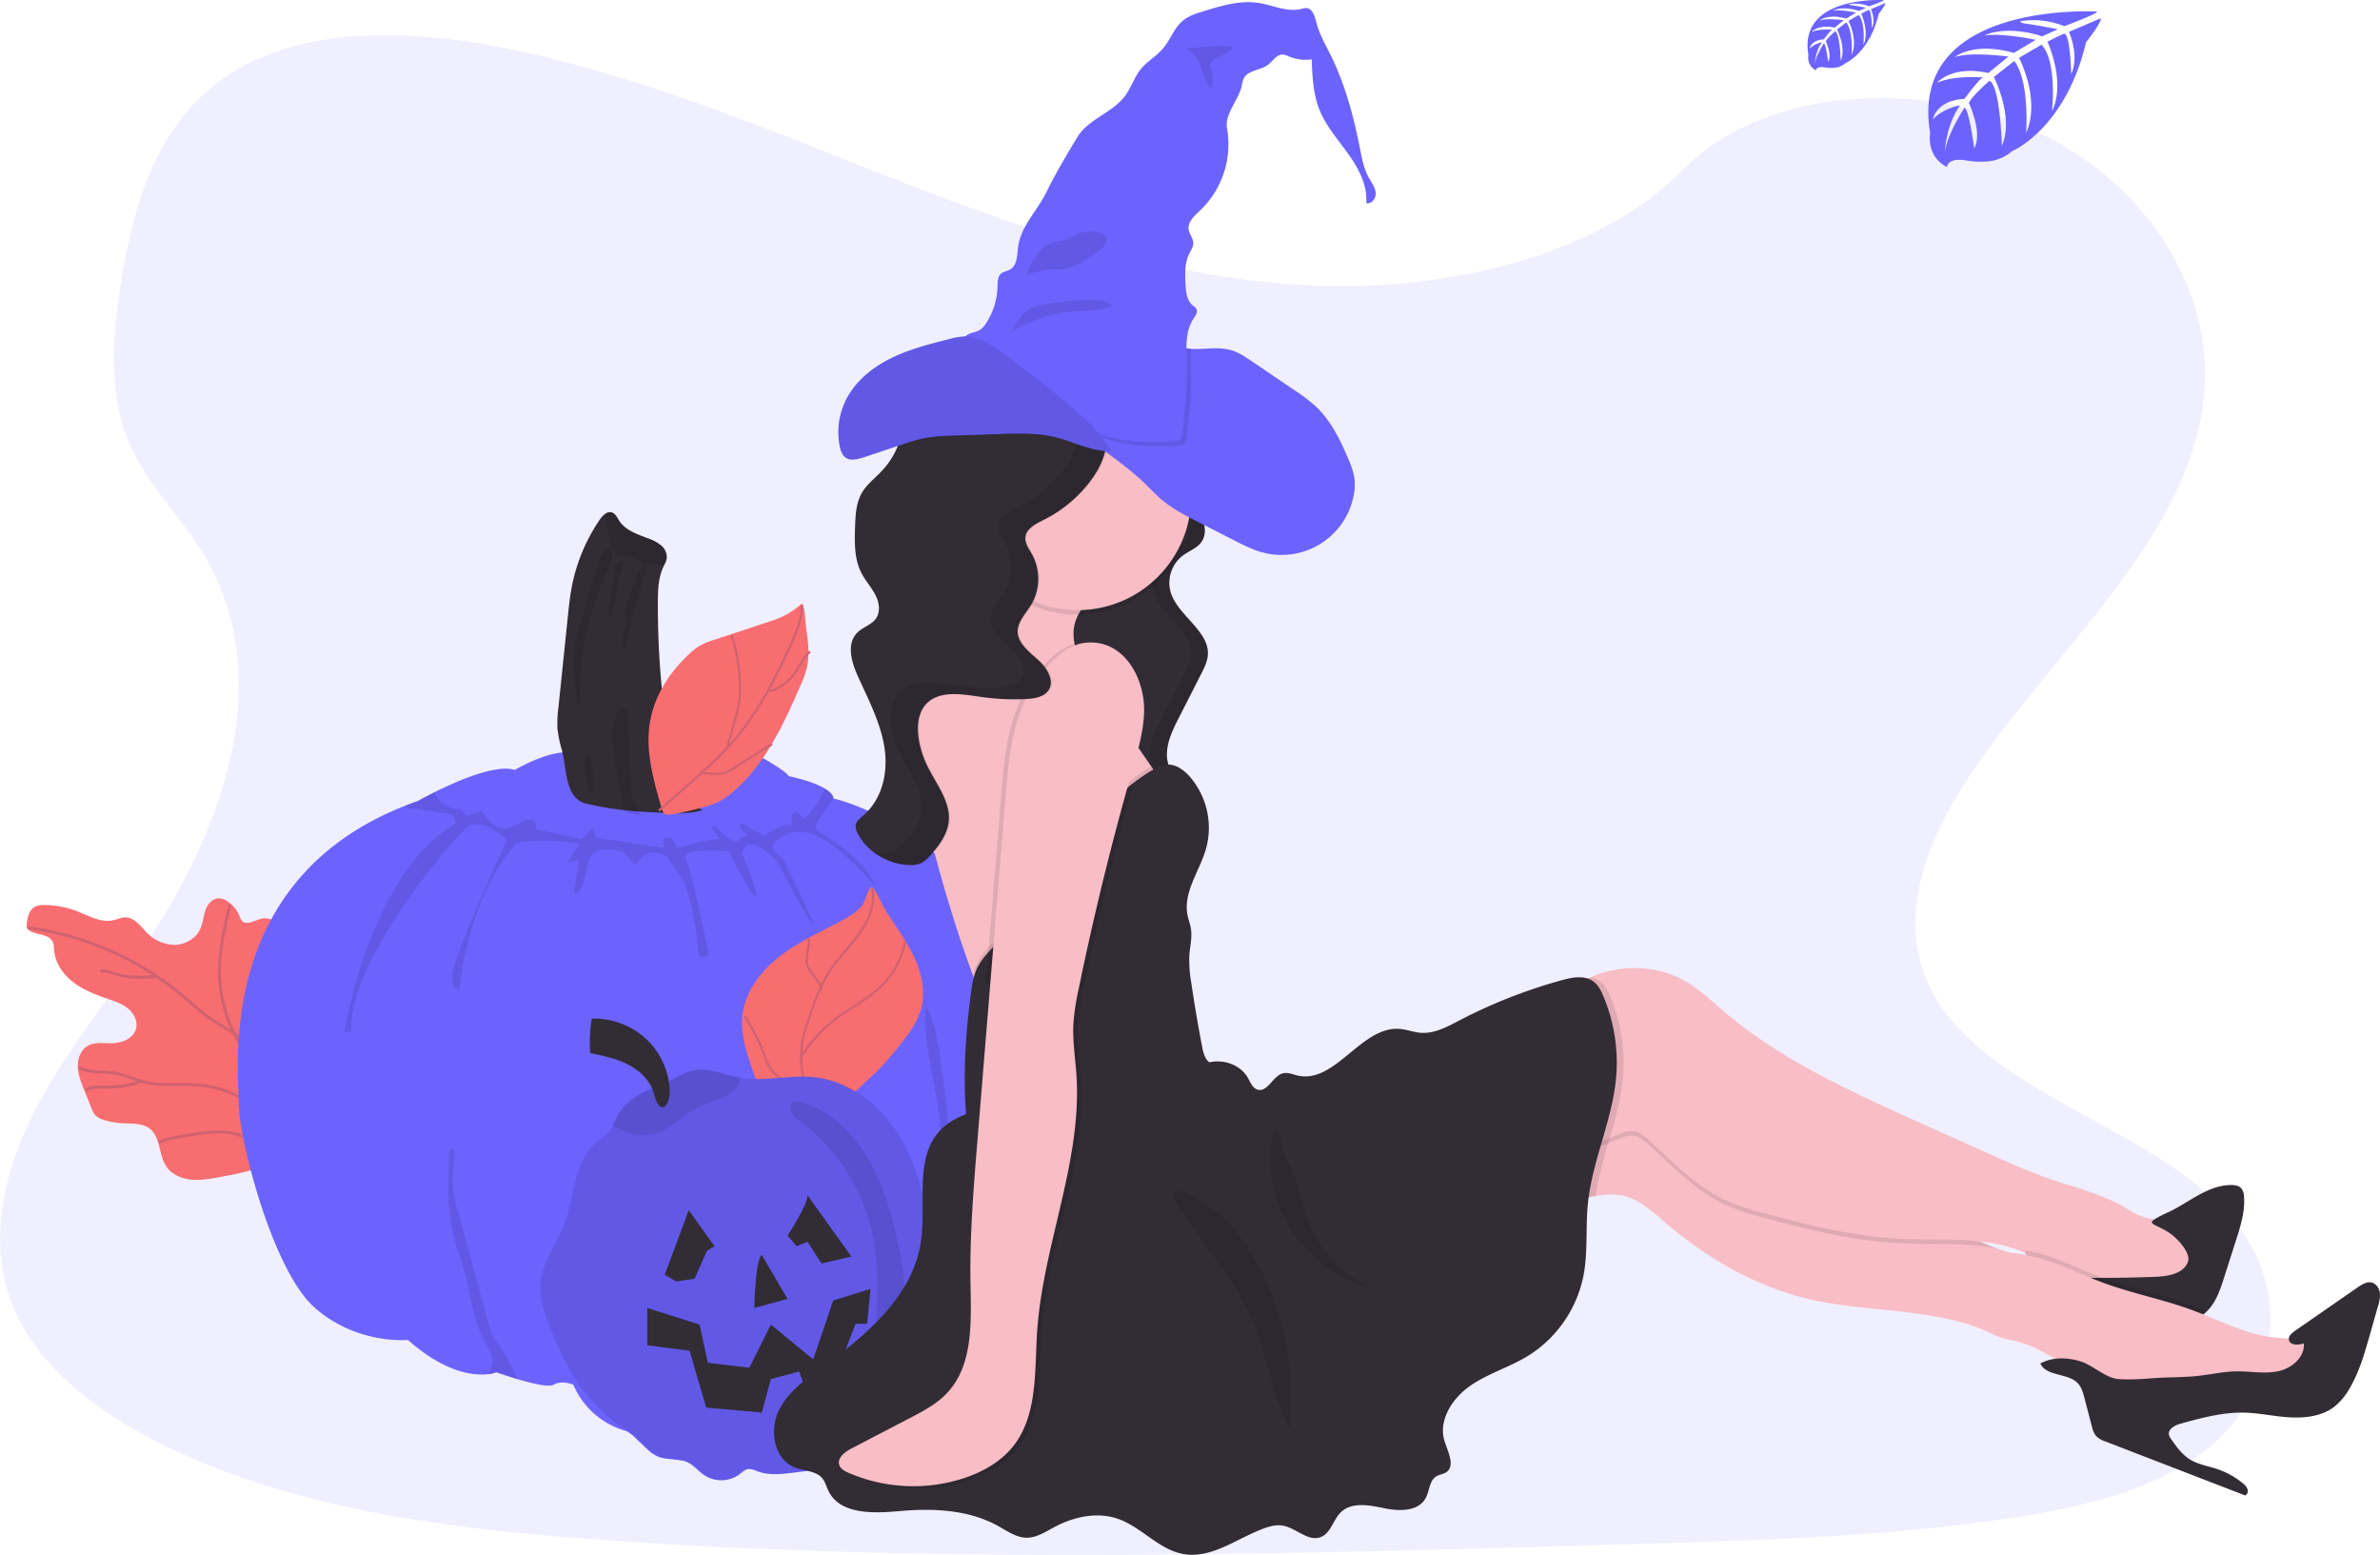 <svg id="eef66240-ecf4-4ce1-9a67-cd6b506f0a4c" data-name="Layer 1" xmlns="http://www.w3.org/2000/svg" width="1131.57" height="739.14" viewBox="0 0 1131.57 739.14"><title>witch</title><path d="M661.35,216.26c-69.2-2.41-135.1-24.75-198-49.19S338,115.55,270.5,102.6c-43.44-8.33-93.12-9.5-128.12,13.79-33.68,22.41-44.57,61.1-50.42,97-4.4,27-7,55.43,5.07,80.72,8.38,17.55,23.25,32.31,33.53,49.12,35.78,58.51,10.49,130.66-28.29,187.79C84.09,557.82,63,583.38,49,611.91s-20.53,61.21-8.25,90.31c12.17,28.85,41.18,50.51,72.6,65.75,63.82,30.95,139,39.81,212.36,44.82,162.33,11.11,325.52,6.3,488.28,1.49,60.24-1.79,120.74-3.59,180-12.91,32.91-5.17,66.88-13.38,90.77-33.2,30.33-25.16,37.84-67.76,17.52-99.3C1068.14,616,973.89,602.81,950.07,546,937,514.76,950.42,480,969.48,451c40.88-62.19,109.41-116.75,113-187.83,2.48-48.82-30.47-97.72-81.4-120.82-53.39-24.21-127.43-21.16-166.82,18.92C793.72,202.5,722.45,218.38,661.35,216.26Z" transform="translate(-34.21 -80.43)" fill="#6c63ff" opacity="0.1"/><path d="M169.71,525c-1.45-4.81-6.29-9-11.18-7.87-3.25.74-7.13,3.42-9.34.91a7.07,7.07,0,0,1-1.08-2.14,15.18,15.18,0,0,0-5.39-6.8,7.59,7.59,0,0,0-4.95-1.63c-3,.29-5.09,3.16-6,6s-1.14,6-2.42,8.68c-2.09,4.45-7,7.25-11.93,7.39a18.42,18.42,0,0,1-13.23-5.63c-3.06-3-5.85-7.28-10.16-7.41-2.13-.06-4.12,1-6.21,1.39-5.75,1.2-11.33-2.12-16.81-4.26a43.76,43.76,0,0,0-15.83-3,9.56,9.56,0,0,0-4,.65c-3.56,1.64-4.2,6.32-4.36,10.24,2.92,3.73,10,2.18,12.31,6.35.74,1.39.7,3,.86,4.6.59,5.9,4.31,11.15,9,14.78s10.31,5.85,15.92,7.78c3.48,1.19,7.08,2.34,10,4.65s4.89,6.09,4,9.66c-1.22,4.82-6.94,7-11.91,7-3.66,0-7.57-.65-10.79,1.07-3.44,1.83-5.1,6-5,9.91s1.55,7.61,3,11.22l3.56,8.81a9.89,9.89,0,0,0,1.82,3.23A8.67,8.67,0,0,0,83,612.56a35.15,35.15,0,0,0,9.14,1.77c4.62.27,9.74-.22,13.36,2.66,5.15,4.1,4.09,12.37,7.75,17.84,2.51,3.78,7.07,5.79,11.58,6.29s9.05-.32,13.51-1.13c9-1.65,18.25-3.36,26.38-7.66l1.86-73.06c.15-6-.28-12.71,1.43-18.47C169.58,535.47,171.44,530.74,169.71,525Z" transform="translate(-34.21 -80.43)" fill="#f86d70"/><path d="M155.53,581.54l1.15-.79c-3.84-5.61-9.78-9.18-15.52-12.63-2.3-1.39-4.69-2.82-6.89-4.36a113.38,113.38,0,0,1-9.23-7.49c-1.18-1-2.39-2.08-3.61-3.1A145.33,145.33,0,0,0,48,520.72l-.18,1.38a143.86,143.86,0,0,1,72.72,32.13c1.21,1,2.42,2.07,3.6,3.09a115.17,115.17,0,0,0,9.34,7.58c2.24,1.56,4.65,3,7,4.41C146.06,572.68,151.86,576.18,155.53,581.54Z" transform="translate(-34.21 -80.43)" fill="#ce6270"/><path d="M153.35,606l.81-1.13a50.88,50.88,0,0,0-24.67-9.28,101.21,101.21,0,0,0-10.57-.29c-5.17,0-10.51.07-15.56-1.13a62.82,62.82,0,0,1-6.34-2,49.8,49.8,0,0,0-8.86-2.45,49.53,49.53,0,0,0-5.57-.42c-3.75-.14-7.29-.28-10.39-2l-.66,1.22c3.38,1.84,7.25,2,11,2.13a51.2,51.2,0,0,1,5.42.4,48.58,48.58,0,0,1,8.6,2.4,65.81,65.81,0,0,0,6.48,2c5.22,1.23,10.64,1.2,15.89,1.16a100.8,100.8,0,0,1,10.42.29A49.4,49.4,0,0,1,153.35,606Z" transform="translate(-34.21 -80.43)" fill="#ce6270"/><path d="M149.89,580.42l1.14-.8a66.41,66.41,0,0,1-11.73-36.28c-.21-11.1,2.4-22.09,4.91-32.72l-1.35-.32c-2.54,10.71-5.16,21.79-5,33.07A67.8,67.8,0,0,0,149.89,580.42Z" transform="translate(-34.21 -80.43)" fill="#ce6270"/><path d="M100.35,545.65c2.78,0,5.52-.19,8.11-.37l-.1-1.39c-5.86.4-12.49.86-18.45-1-.49-.15-1-.32-1.49-.49-2.09-.71-4.27-1.45-6.54-1.1l.22,1.38c1.93-.31,3.85.35,5.87,1,.51.17,1,.35,1.53.5A36.57,36.57,0,0,0,100.35,545.65Z" transform="translate(-34.21 -80.43)" fill="#ce6270"/><path d="M75.65,599.25c1.63-1.47,4.21-1.41,6.49-1.36,5.18.11,12.86-.07,19.78-3l-.53-1.28c-6.68,2.78-14.17,3-19.22,2.85-2.41,0-5.41-.12-7.45,1.71Z" transform="translate(-34.21 -80.43)" fill="#ce6270"/><path d="M110,624.07c4.84-1.94,10.11-2.77,15.2-3.57a74,74,0,0,1,14.34-1.31,24.38,24.38,0,0,1,13.33,4.1l.81-1.13a25.73,25.73,0,0,0-14.09-4.36,75.4,75.4,0,0,0-14.6,1.33c-5.17.81-10.52,1.65-15.51,3.65Z" transform="translate(-34.21 -80.43)" fill="#ce6270"/><path d="M147.69,604.33c0,17.16,16,79.89,36.09,97.64s44.38,15.38,44.38,15.38c18.05,16,31.7,17,38.1,16.28a15.87,15.87,0,0,0,4-.9s4.48,1.62,9.83,3.22c6.77,2,15,4,17.27,2.7,4.14-2.36,9.47,0,9.47,0a38.18,38.18,0,0,0,27.21,22.49c10.66,14.2,27.22,13.61,27.22,13.61,20.12,11.83,27.82,3,27.82,3,13,4.73,35.5-2.37,35.5-2.37,30.18-8.88,59.17-69.82,59.17-69.82s7.69-17.16,12.43-21.9,11.83-17.75,14.2-24.85,5.92-31.95,5.92-31.95c11.83-22.49,8.87-59.17,8.87-59.17C506.26,476.53,430.52,460,430.52,460c-.15-1.69-1.68-3.23-3.85-4.58-6.14-3.81-17.45-6.07-17.45-6.07-1.77-3-16-10.65-16-10.65s-75.15,3.55-85.21,0-29,7.69-29,7.69c-9-2.86-27.7,5.34-38.32,10.65-4.71,2.36-7.84,4.15-7.84,4.15q-3,1-5.83,2.16C136.9,498.64,147.69,587.53,147.69,604.33Z" transform="translate(-34.21 -80.43)" fill="#6c63ff"/><path d="M486,624.44c.37,4.06.73,8.22-.31,12.16-.83,3.11-2.52,6.2-1.88,9.35-2.93-9.09-2-18.89-2.49-28.42-1-19.71-8.84-39.33-6.92-59.16,5.12,8.24,6.29,22.1,7.79,31.89C483.9,601.59,484.94,613,486,624.44Z" transform="translate(-34.21 -80.43)" opacity="0.1"/><path d="M201.24,570.85c-1.78-33.18,47.33-90.18,54.43-96.69s19.53,5.62,19.53,5.62-25.44,55-26,63.9,3.56,6.51,3.56,6.51c5.61-48.52,27.21-68.93,27.21-68.93,14.2-3,29.88.29,29.88.29l-5.91,8.88,5.32-1.19-2.07,15.69h1.48s3-1.48,5-13.32,16.87-5.92,16.87-5.92l5.87,6.22c5-10.36,14.84-4.44,14.84-4.44s.88,1.77,6.8,10.14,8.28,36.61,8.28,36.61c2.07,2.36,5,0,5,0s-8.28-40-10.94-45.57,20.12-3.55,20.12-3.55,11.53,22.49,13,21.3S387,486,387,486c3.25-10.95,16.56,3.85,16.56,3.85s16,30.47,17.16,29.88-12.13-26.93-12.13-26.93l-2.07-4.43s-12.43-5.92,3.26-11.84,40.47,25.29,40.82,25.74c-5.33-15.09-27.51-26.63-27.51-26.63s-2.07-1.18,0-4.73S430.52,460,430.52,460c-.15-1.69-1.68-3.23-3.85-4.58a13.48,13.48,0,0,0-2.36,3.7c-1.6,4.14-7.69,10.65-7.69,10.65l-3.85-3.55-2.36,1.48.29,5c-4.73-1.19-13.31,5-13.31,5l-10.65-6.21-1.19,2.07,4.73,5c-.16-.14-2.44-1.95-4.73,1.19S374,473,374,473l-1.78.89,4.14,5.32c-3.84-.29-20.12,4.15-20.12,4.15l-2.66-4.74h-3.84v4.74l-32-4.74-1.48-4.73-5.62,5.32-21.6-4.73s1.78-8.28-9.46-2.07-15.09-7.1-16.87-6.51-6.8,2.66-6.8,2.66-1.78-3.84-4.14-3.54-8.29-3.26-8.29-3.26L240.73,457c-4.71,2.36-7.84,4.15-7.84,4.15q-3,1-5.83,2.16a3.27,3.27,0,0,0,2.28,1.39c5,.3,20.12,3,20.12,3l1.48,4.14c-41.12,23.67-53,99.06-53,99.06Z" transform="translate(-34.21 -80.43)" opacity="0.1"/><path d="M247.39,647.32a91.45,91.45,0,0,0,3.28,23.79c1.12,3.8,2.57,7.5,3.72,11.29,3.61,11.9,4.28,24.85,10.29,35.74,1.63,3,3.7,6,3.63,9.32a13.81,13.81,0,0,1-2.05,6.17,15.87,15.87,0,0,0,4-.9s4.48,1.62,9.83,3.22a66.53,66.53,0,0,0-7.46-14.41,49.49,49.49,0,0,1-4.4-6.94,35.09,35.09,0,0,1-1.85-5.58q-7.34-27-14.68-53.93a46.35,46.35,0,0,1-2-17.87c.08-2.93,1.4-9-.52-11.28-2.32,1.68-1.53,7-1.63,9.6C247.39,639.47,247.31,643.4,247.39,647.32Z" transform="translate(-34.21 -80.43)" opacity="0.1"/><path d="M299.26,426.84a61.65,61.65,0,0,0,2.21,10.55c2.22,8.43,1.24,22.57,11.52,25.06,14,3.4,29.22,4.3,43.62,4.42,3.88,0,7.85-.05,11.48-1.4a26.54,26.54,0,0,1-12-17.34c-.51-2.67-.61-5.39-1-8.07-.68-4.45-2.24-8.7-3.33-13.07a111.69,111.69,0,0,1-2.45-15.13A403.26,403.26,0,0,1,347,366.29c0-5.56.23-11.32,2.59-16.36l.37-.76a11.1,11.1,0,0,0,1.24-3.3,7.18,7.18,0,0,0-2.46-6,17.93,17.93,0,0,0-5.87-3.32c-5.26-2.05-11.19-3.82-14.25-8.58-1-1.51-1.77-3.41-3.48-3.95a3.45,3.45,0,0,0-3,.53,10.46,10.46,0,0,0-2.77,2.89,85.14,85.14,0,0,0-13.48,32.83c-.76,4.22-1.2,8.48-1.65,12.74l-4.56,44A53,53,0,0,0,299.26,426.84Z" transform="translate(-34.21 -80.43)" fill="#322c35"/><path d="M322.13,324.51c.16,5,2,11.09,2.37,14a8.76,8.76,0,0,0,1.06,3.67c2.22,3.43,7.57,2.22,11.23,4,1.16.58,2.15,1.47,3.33,2a12.27,12.27,0,0,0,4.71.77l5.11.15a11.1,11.1,0,0,0,1.24-3.3,7.18,7.18,0,0,0-2.46-6,17.93,17.93,0,0,0-5.87-3.32c-5.26-2.05-11.19-3.82-14.25-8.58-1-1.51-1.77-3.41-3.48-3.95A3.45,3.45,0,0,0,322.13,324.51Z" transform="translate(-34.21 -80.43)" opacity="0.1"/><path d="M339.87,356.44l-2.21,7.63c-2.42,8.35-4.85,16.74-5.9,25.31a5.83,5.83,0,0,1-1.64-5.55c.32-2,1.17-3.84,1.49-5.8.46-2.73-.1-5.5.12-8.25.27-3.39,1.71-6.61,3.14-9.77.79-1.76,3.33-10.33,5.21-10.77C343.75,348.4,340.18,355.36,339.87,356.44Z" transform="translate(-34.21 -80.43)" opacity="0.1"/><path d="M328.5,354.71c-.28,1.41-.36,2.85-.5,4.28a53.27,53.27,0,0,1-4.31,16.28,64.16,64.16,0,0,1,.93-10.61l1.13-7.81c.28-2,.43-9.78,3.4-10C332.7,346.64,328.8,353.17,328.5,354.71Z" transform="translate(-34.21 -80.43)" opacity="0.1"/><path d="M311.93,385.72a101.77,101.77,0,0,0-1.63,13.22c-.35,6.2-.08,12.44-.79,18.62-1.83-9.9-3.66-20-2-29.93a80.22,80.22,0,0,1,2-8.45q4.21-15.49,9.06-30.84c.81-2.56,2.08-6.22,5.33-7,2.95,3.11.54,6.13-.82,9.53-1.53,3.83-3,7.68-4.44,11.55A153.19,153.19,0,0,0,311.93,385.72Z" transform="translate(-34.21 -80.43)" opacity="0.1"/><path d="M333.85,449.74a39.28,39.28,0,0,0,1.36,10.38,35.71,35.71,0,0,0,4,7.89,42.16,42.16,0,0,1-6.87-1.26A2.73,2.73,0,0,1,331,466a2.76,2.76,0,0,1-.5-1.32q-2.73-14.16-4.88-28.44a36.52,36.52,0,0,1-.57-8.34c.26-3.06,1.4-7.39,3.7-9.6,3.52-3.38,3.92,1.7,4.06,4.73C333.17,432,333.49,440.85,333.85,449.74Z" transform="translate(-34.21 -80.43)" opacity="0.1"/><path d="M316.91,458.36c-.66-.85-1.76-1.26-2.44-2.09-1-1.2-.85-2.92-.93-4.47-.06-1.23-3.65-13.5.51-11.91C316.13,440.68,316.68,456,316.91,458.36Z" transform="translate(-34.21 -80.43)" opacity="0.1"/><path d="M401.52,375.39l-27.8,9.19a35.44,35.44,0,0,0-6.81,2.79,29.22,29.22,0,0,0-4.92,3.82c-9.31,8.59-16.58,19.8-18.72,32.28-2.38,13.87,1.64,27.95,5.61,41.45a4.35,4.35,0,0,0,1.09,2.13c1,.86,2.43.7,3.7.47q7.44-1.32,14.74-3.32a40.81,40.81,0,0,0,7.59-2.7,34.47,34.47,0,0,0,6.72-4.66c15.18-12.94,23.85-31.75,31.83-50a52.35,52.35,0,0,0,3.31-9.12c1.4-6.19.5-12.64-.4-18.93-.49-3.36-.27-8.67-2-11.52A37.29,37.29,0,0,1,401.52,375.39Z" transform="translate(-34.21 -80.43)" fill="#f86d70"/><path d="M347.8,466.14l12.14-10.64c8.29-7.26,16.86-14.77,24.12-23.35,11.6-13.69,19.62-29.69,26.55-44.94,2.89-6.35,5.49-12.6,5.49-19.17h-1.05c0,6.37-2.55,12.5-5.39,18.74-6.9,15.18-14.88,31.1-26.39,44.7-7.21,8.51-15.76,16-24,23.24l-12.14,10.63Z" transform="translate(-34.21 -80.43)" fill="#ce6270"/><path d="M380.62,435.31l3.86-13.76c.48-1.7,1-3.47,1.32-5.25a46.16,46.16,0,0,0,.7-8.17,83.8,83.8,0,0,0-3.89-26l-1,.32a82.57,82.57,0,0,1,3.84,25.69,44.26,44.26,0,0,1-.68,8c-.33,1.73-.82,3.47-1.29,5.16L379.61,435Z" transform="translate(-34.21 -80.43)" fill="#ce6270"/><path d="M455.19,513c4.53,7.28,9.75,14.16,13.44,21.9s5.77,16.64,3.56,24.92c-1.67,6.26-5.63,11.63-9.63,16.73a142.61,142.61,0,0,1-9.72,11.4c-6.62,6.82-14.42,12.59-19.88,20.37s-8.16,18.56-3.37,26.76c-10.23-2-18.84-9.23-24.75-17.83s-9.45-18.55-12.87-28.41c-2.84-8.15-5.67-16.63-4.84-25.23,1.08-11.22,8.35-21.06,17.17-28.08s19.2-11.73,29.19-17c3.76-2,7.56-4.11,10.32-7.33,2.22-2.59,2.37-7.42,4.86-9.28C451.38,504.6,453.09,509.63,455.19,513Z" transform="translate(-34.21 -80.43)" fill="#f86d70"/><path d="M427.8,634.21l.62-.84c-5.5-4.09-7.11-11.49-8.28-18.72-1.25-7.69-2.46-15.5-3.59-23.2a41.08,41.08,0,0,1,2-24.12c3-9.63,5.95-18.21,11-25.71a101.59,101.59,0,0,1,7.22-9.13c2.28-2.67,4.65-5.44,6.71-8.38,3.66-5.23,7.67-13.18,5.93-21.37l-1,.21c1.66,7.83-2.22,15.5-5.77,20.56-2,2.9-4.38,5.65-6.65,8.31a104.74,104.74,0,0,0-7.29,9.22c-5.12,7.62-8.07,16.27-11.12,26a42,42,0,0,0-2,24.58c1.13,7.71,2.34,15.52,3.59,23.21C420.32,622.26,422,629.89,427.8,634.21Z" transform="translate(-34.21 -80.43)" fill="#ce6270"/><path d="M414.94,584.24A66.29,66.29,0,0,1,432,565.06c2.67-2,5.55-3.87,8.34-5.66,4.7-3,9.57-6.15,13.6-10.19A40.42,40.42,0,0,0,465.06,528l-1-.18a39.4,39.4,0,0,1-10.8,20.63c-4,3.95-8.77,7-13.43,10-2.8,1.8-5.7,3.66-8.4,5.7A67.56,67.56,0,0,0,414,583.71Z" transform="translate(-34.21 -80.43)" fill="#ce6270"/><path d="M424.27,551.39l1,0c-.11-2.81-1.86-5.05-3.56-7.22-1.39-1.78-2.83-3.62-3.29-5.73a14.58,14.58,0,0,1,.32-5.77c.41-2.19.83-4.44.19-6.63l-1,.29c.57,2,.19,4-.21,6.15a15.52,15.52,0,0,0-.32,6.18c.51,2.35,2,4.28,3.49,6.16C422.6,546.9,424.17,548.92,424.27,551.39Z" transform="translate(-34.21 -80.43)" fill="#ce6270"/><path d="M418.62,604.15l.77-.7a45.6,45.6,0,0,0-8.49-7.38c-.75-.5-1.53-1-2.28-1.47-2.67-1.68-5.44-3.43-7.28-6a25.08,25.08,0,0,1-3-6.32c-.12-.33-.25-.66-.37-1a85,85,0,0,0-9.37-18.17l-.87.58a83.84,83.84,0,0,1,9.26,18c.13.33.25.65.37,1a25.94,25.94,0,0,0,3.12,6.58c2,2.68,4.81,4.49,7.56,6.23.75.47,1.52,1,2.26,1.45A44.92,44.92,0,0,1,418.62,604.15Z" transform="translate(-34.21 -80.43)" fill="#ce6270"/><path d="M451.91,658.87c-2.5-.8-4-3.3-5.6-5.36-3.42-4.31-8.26-7.17-12.8-10.28s-9-6.78-11.08-11.87l7.75-3.28a25.29,25.29,0,0,0,10.18,14.67c4.13,3,9,3.34,13.19,5.7,3,1.74,2.42.61,1,4.07C454.32,653.13,451.5,658.74,451.91,658.87Z" transform="translate(-34.21 -80.43)" fill="#8f7345"/><path d="M399.72,409.65a23.16,23.16,0,0,0,12.78-8.84c.85-1.19,1.6-2.49,2.32-3.74,1.43-2.46,2.77-4.79,4.86-6.49l-.66-.81c-2.24,1.82-3.69,4.34-5.1,6.78a42.75,42.75,0,0,1-2.27,3.65,22.1,22.1,0,0,1-12.19,8.44Z" transform="translate(-34.21 -80.43)" fill="#ce6270"/><path d="M374.46,448.76a14.54,14.54,0,0,0,4.94-.73,19.83,19.83,0,0,0,3.84-2l12.36-7.79c1.92-1.21,3.9-2.46,5.94-3.5l-.47-.93c-2.09,1.07-4.09,2.33-6,3.55l-12.36,7.78a19.34,19.34,0,0,1-3.64,1.95,14,14,0,0,1-4.92.66,28.67,28.67,0,0,1-6.77-.91l-.26,1a29.16,29.16,0,0,0,7,.94Z" transform="translate(-34.21 -80.43)" fill="#ce6270"/><path d="M294.33,709.25c6.78,18.48,16.7,36.66,32.78,48,3.12,2.2,6.45,4.12,9.31,6.65,3.54,3.15,6.46,7.29,10.9,9s9.45.58,13.67,2.56c3.14,1.47,5.33,4.41,8.23,6.31a14.67,14.67,0,0,0,16.46-.53c1.28-1,2.48-2.19,4.06-2.47s3.29.52,4.88,1.11c5.18,1.89,10.9,1.26,16.37.6,10.27-1.22,20.92-2.58,29.71-8,7.32-4.55,12.73-11.58,17.6-18.69a253.42,253.42,0,0,0,17.31-29.34c6.14-12.22,11.32-26.65,6-39.25-1.1-2.61-2.62-5-3.61-7.69a44.21,44.21,0,0,1-2-9.57c-2.26-16.58-6-33.32-14.67-47.62s-23.07-25.92-39.69-27.81c-11.85-1.34-23.94,2.24-35.69.22h-.1c-5.65-1-11.06-3.25-16.78-3.79-8.56-.81-14.8,5.06-22.4,7.85s-15,6.64-19.06,13.84c-.81,1.43-1.45,3-2.21,4.42a16.58,16.58,0,0,1-1.72,2.74c-1.87,2.36-4.56,3.91-6.83,5.9-10.41,9.15-9.87,25.23-14.74,38.22-3.65,9.69-10.66,18.34-11.48,28.66C290.15,696.9,292.12,703.23,294.33,709.25Z" transform="translate(-34.21 -80.43)" fill="#6c63ff"/><path d="M294.88,709.25c6.78,18.48,16.69,36.66,32.78,48,3.12,2.2,6.45,4.12,9.3,6.65,3.55,3.15,6.47,7.29,10.91,9s9.45.58,13.67,2.56c3.14,1.47,5.33,4.41,8.22,6.31a14.69,14.69,0,0,0,16.47-.53c1.27-1,2.48-2.19,4-2.47s3.3.52,4.89,1.11c5.18,1.89,10.89,1.26,16.37.6,10.27-1.22,20.92-2.58,29.7-8,7.33-4.55,12.74-11.58,17.61-18.69a254.85,254.85,0,0,0,17.31-29.34c6.14-12.22,11.32-26.65,6-39.25-1.1-2.61-2.62-5-3.61-7.69a43.63,43.63,0,0,1-2-9.57c-2.26-16.58-6-33.32-14.67-47.62s-23.07-25.92-39.7-27.81c-11.84-1.34-23.93,2.24-35.68.22h-.1c-5.65-1-11.06-3.25-16.78-3.79-8.56-.81-14.8,5.06-22.4,7.85s-15,6.64-19.06,13.84c-.81,1.43-1.45,3-2.21,4.42a16.58,16.58,0,0,1-1.72,2.74c-1.87,2.36-4.56,3.91-6.83,5.9-10.41,9.15-9.87,25.23-14.75,38.22-3.64,9.69-10.65,18.34-11.48,28.66C290.7,696.9,292.67,703.23,294.88,709.25Z" transform="translate(-34.21 -80.43)" opacity="0.1"/><path d="M325.44,615a20.29,20.29,0,0,0,5.34,3.09,22.92,22.92,0,0,0,13.45,1.62c6.56-1.41,11.67-6.35,17.26-10.06a50.77,50.77,0,0,1,9.06-4.75c5-2,15.19-4.48,15.46-11.46a6.15,6.15,0,0,0,0-.75h-.1c-5.65-1-11.06-3.25-16.78-3.79-8.56-.81-14.8,5.06-22.4,7.85s-15,6.64-19.06,13.84C326.84,612,326.2,613.52,325.44,615Z" transform="translate(-34.21 -80.43)" opacity="0.1"/><path d="M343.57,576.46a36.29,36.29,0,0,0-28-11.83,68.94,68.94,0,0,0-.75,16.36c6.29,1.3,12.68,2.63,18.35,5.63s10.65,8,12.15,14.21c2.39,10,7.6,5.78,7.27-2.43A35.74,35.74,0,0,0,343.57,576.46Z" transform="translate(-34.21 -80.43)" fill="#322c35"/><path d="M447.18,631.54c7.69,13.17,11.64,28.17,14.64,43.13a119.9,119.9,0,0,1,2.4,16.42c1,17-4.18,33.74-9.3,50l-5.29,0,1.29-33c.49-12.48,1-25.06-1.13-37.37a91,91,0,0,0-34.35-56.57c-1.83-1.39-3.81-2.82-4.66-5-4.6-11.7,15.58-.17,18.09,1.67A68,68,0,0,1,447.18,631.54Z" transform="translate(-34.21 -80.43)" opacity="0.1"/><path d="M418.1,648.51,439,677.71,424.81,681l-6.71-10.34L413,672.8l-4.34-5.07S418.49,652.85,418.1,648.51Z" transform="translate(-34.21 -80.43)" fill="#322c35"/><path d="M396.4,676.92l12.23,20.9-15.78,4.34S393.25,679.28,396.4,676.92Z" transform="translate(-34.21 -80.43)" fill="#322c35"/><polygon points="327.48 575.21 339.7 592.37 336.15 594.51 330.24 607.82 321.51 609.11 316.04 605.97 327.48 575.21" fill="#322c35"/><polygon points="413.87 612.66 412.29 629.23 406.77 629.23 392.17 667.31 385.46 667.31 379.94 651.92 366.53 655.52 362.19 671.43 335.76 669.07 327.87 642.05 307.75 639.48 307.75 621.73 332.61 629.62 336.55 647.77 356.27 650.13 366.53 629.62 386.65 646.19 396.12 618.18 413.87 612.66" fill="#322c35"/><path d="M591.06,303.77c.72,6.58,6.78,11.87,11.23,17.46s7.19,13.42,1.72,18.41c-1.83,1.67-4.34,2.76-6.46,4.19a16.27,16.27,0,0,0-5.8,20.6c4.44,9.41,16.9,16.54,16.75,26.57,0,3.56-1.76,6.95-3.45,10.25L595,421c-2.78,5.43-5.59,11-5.94,16.82a16.29,16.29,0,0,0,8.28,15.48c-14.9-.24-31-4.26-38.88-14.28-4.32-5.51-5.59-12.14-6.88-18.55-1.78-8.84-4-18.07-11.11-25-2.8-2.74-6.27-5-9-7.82a20.47,20.47,0,0,1-5.92-12.93c-.74-13.25,12.74-24.95,12.44-38.21-.19-8.9-6.58-16.93-9-25.63-2.89-10.54.26-21.61,5.72-31.48a16.07,16.07,0,0,1,3.12-4.29c7.75-7.14,32.29-12.71,43.17-7.47,5.64,2.73,11,8.93,12.69,13.85C596.43,289.11,590.22,296.14,591.06,303.77Z" transform="translate(-34.21 -80.43)" fill="#322c35"/><path d="M597.31,453.28a85.61,85.61,0,0,1-9.15-.64A16.36,16.36,0,0,1,581,437.8c.35-5.85,3.16-11.4,5.93-16.82L597,401.25c1.69-3.3,3.4-6.69,3.45-10.25.15-10-12.32-17.17-16.75-26.57a16.27,16.27,0,0,1,5.8-20.6c2.12-1.43,4.63-2.52,6.46-4.19,5.47-5,2.73-12.82-1.72-18.41S583.7,310.35,583,303.77c-.84-7.63,5.37-14.66,2.68-22.34-1.73-4.91-7.06-11.12-12.7-13.84a22.71,22.71,0,0,0-7.55-1.89c6-.48,11.72,0,15.64,1.89,5.64,2.72,11,8.93,12.69,13.84,2.69,7.68-3.52,14.71-2.68,22.34.72,6.58,6.78,11.87,11.23,17.46s7.19,13.42,1.72,18.41c-1.83,1.67-4.34,2.76-6.46,4.19a16.27,16.27,0,0,0-5.8,20.6c4.44,9.4,16.9,16.54,16.75,26.57,0,3.56-1.76,6.95-3.45,10.25L595,421c-2.78,5.42-5.59,11-5.94,16.82A16.29,16.29,0,0,0,597.31,453.28Z" transform="translate(-34.21 -80.43)" opacity="0.1"/><path d="M464.18,413.23a629,629,0,0,0,32.68,131c.78,2.11,1.56,4.22,2.37,6.33,1.21-.64,2.42-1.27,3.62-1.92a200.19,200.19,0,0,0,82.54-84.71c1.2-2.36,2.38-4.88,2.26-7.53-.13-3-1.91-5.65-3.62-8.12-.82-1.19-1.64-2.39-2.47-3.57l-7.65-11.06q-9.09-13.14-18.19-26.29c-4.47-6.45-9.05-13.24-10.59-20.84a24.38,24.38,0,0,1-.43-2.95c-.64-7.16,2.46-13.28,7.8-17.77,1.13-.94,3.08-.92,3.22-2.51.1-1.22-3.84-3.78-4.69-4.49A69.45,69.45,0,0,0,540.14,351c-6.36-3.51-13.81-5.54-20.95-4.19a13.47,13.47,0,0,0-6.33,2.77c-3.1,2.66-4.11,6.93-5.63,10.72a35.77,35.77,0,0,1-19,19.39c-7,3-15.28,3.94-20.31,9.6C462.39,395.57,463,405,464.18,413.23Z" transform="translate(-34.21 -80.43)" fill="#f8bdc5"/><path d="M996.9,675.93l6.18,9,10.21,6.88c.08,0,1.94.35,4.71.79,8.63,1.36,26.11,4,26.11,4l13.73-1.36,5.76-.57,8-5.65,10.3-13.07-11.32-15.62a43.33,43.33,0,0,1-12.08-.26,30.93,30.93,0,0,1-12.27-4.6c-10.4-7-31.62-12.65-31.62-12.65l-3,.89-14.14,31.08Z" transform="translate(-34.21 -80.43)" fill="#f8bdc5"/><path d="M761.17,634c-.26,6,1.63,11.92,3.51,17.67,9.18,2.37,18.76-1.17,28.18-2.74,4.85-.81,9.66-1.11,14.37.19,7,1.95,12.6,7.17,18.13,11.93,19.73,17.06,42.9,30.59,68.24,36.71,29.15,7,61.21,3.86,88.24,16.86A297.44,297.44,0,0,1,992,676.28a63.74,63.74,0,0,1-7.65-2.17,91.64,91.64,0,0,1-8.62-3.52c-11.44-5.29-22.21-12.42-34-17.15-7.3-2.94-14.93-4.92-22.48-7.13a414.82,414.82,0,0,1-72.76-28.93c-5.65-2.9-11.39-6-17.69-6.82-5.5-.75-11.07.25-16.52,1.24q-5.33,1-10.64,2c-8.2,1.49-16.4,3-24.61,4.46l-1.51.29-.56.12C766.79,620.41,761.61,623.79,761.17,634Z" transform="translate(-34.21 -80.43)" fill="#f8bdc5"/><path d="M775,618.62a25.81,25.81,0,0,0,3.86,8.9,5.32,5.32,0,0,0,2.55,2.2,6.11,6.11,0,0,0,4-.6l19.13-7.56a14.17,14.17,0,0,1,5.6-1.35c3.14.13,5.77,2.32,8.09,4.44,11.47,10.44,22.44,22,36.52,28.52a116.22,116.22,0,0,0,18.69,6.26c21.25,5.74,42.8,11,64.79,12,15.37.73,31.3-.5,46.14,2.66-14.77-5.13-27.94-14.77-42.57-20.67-7.3-2.94-14.93-4.92-22.48-7.13a414.82,414.82,0,0,1-72.76-28.93c-5.65-2.9-11.39-6-17.69-6.82-5.5-.75-11.07.25-16.52,1.24-11.75,2.14-23.49,4.32-35.25,6.41C776.39,618.34,775.7,618.47,775,618.62Z" transform="translate(-34.21 -80.43)" opacity="0.1"/><path d="M773.66,603.15c.12,5.14.42,10.49,1.93,15.35a24.52,24.52,0,0,0,3.3,6.88,5.32,5.32,0,0,0,2.55,2.2,6.11,6.11,0,0,0,4-.6l14.13-5.58c1.67-.66,3.34-1.31,5-2a14,14,0,0,1,5.6-1.34c3.14.12,5.77,2.32,8.09,4.43,11.47,10.44,22.44,22,36.52,28.52a116.22,116.22,0,0,0,18.69,6.26c21.25,5.75,42.8,11,64.79,12,12.43.59,25.23-.1,37.52,1.28a72.12,72.12,0,0,1,21.15,5.34q9.32-16.3,17.7-33.13c-13.45-4.29-26.36-10.1-39.22-15.9L946,613.64C913.54,599,880.64,584.12,853.6,561c-5.59-4.76-10.94-9.89-17.24-13.68-14-8.42-31.53-8.7-46.23-2.26a52.37,52.37,0,0,0-6.75,3.56C768.23,558.15,773.25,587.42,773.66,603.15Z" transform="translate(-34.21 -80.43)" fill="#f8bdc5"/><path d="M1018,692.62a23.87,23.87,0,0,0,.23,4.31l31.94,9.16c10.77,3.09,23.54,5.81,32.17-1.32.39-.33.76-.66,1.1-1,4.33-4.21,6.39-10.33,8.24-16.13q2.86-9,5.74-18c2.1-6.6,4.23-13.4,3.73-20.31a6.51,6.51,0,0,0-1.48-4.23c-1.26-1.25-3.21-1.4-5-1.38-11,.2-19.51,8.19-29.47,12.88a56.2,56.2,0,0,0-6.73,3.48c-3.3,2.24,1.07,2.39,7.08,6.33,3.76,2.47,10.47,9.59,8.91,13.82-2.07,5.65-9.41,6.87-15.43,7.11q-12.71.5-25.45.5-7.51,0-15-.16A24.37,24.37,0,0,0,1018,692.62Z" transform="translate(-34.21 -80.43)" fill="#322c35"/><path d="M996.9,675.93l6.18,9,10.21,6.88c.08,0,1.94.35,4.71.79a23.87,23.87,0,0,0,.23,4.31l31.94,9.16c10.77,3.09,23.54,5.81,32.17-1.32.39-.33.76-.66,1.1-1-2.38-1-4.78-1.93-7.18-2.82-6-2.22-12.22-4-18.42-5.72-8.15-2.27-16.33-4.45-24.24-7.41l-.38-.14c-11-4.15-21.51-9.83-33.06-12.32l-2.73-.58Z" transform="translate(-34.21 -80.43)" opacity="0.1"/><path d="M1033.23,689.81c14,5.31,28.93,8.09,43,13.26,12.2,4.49,23.91,10.79,36.76,12.75,6.18.94,12.46.85,18.7,1.08a13,13,0,0,1,5.29,1,4.63,4.63,0,0,1,2.8,4.25,6.21,6.21,0,0,1-1.28,2.94A36.38,36.38,0,0,1,1120,739c-5.72,1.89-11.81,2.31-17.82,2.71-19.33,1.31-38.88,2.61-58-.75a68.18,68.18,0,0,1-9.48-2.29c-14.64-4.83-26.37-16.63-41.28-20.54-3.17-.83-6.44-1.3-9.49-2.51s-5.92-3.33-7.07-6.39c-1.7-4.56.81-9.48,2.78-13.93a65.78,65.78,0,0,0,3.22-9c.58-2.11.55-7.09,1.78-8.72,2.29-3,11.94-.78,15.46,0C1011.71,680,1022.25,685.66,1033.23,689.81Z" transform="translate(-34.21 -80.43)" fill="#f8bdc5"/><path d="M1064.92,735.18c5-.13,10.12-.25,15.15-.84,5.69-.67,11.34-1.93,17.07-2.05,6.66-.14,13.41,1.26,19.94,0s13.06-6.67,12.48-13.3c-2.65.88-6.66,1-7.09-1.74-.27-1.78,1.39-3.2,2.86-4.22l29.9-20.72c2-1.38,4.36-2.84,6.71-2.21,2.15.58,3.52,2.81,3.78,5a17,17,0,0,1-1,6.56l-3.83,13.46c-2.5,8.76-5,17.62-9.68,25.45a29.54,29.54,0,0,1-7.21,8.58c-5.84,4.44-13.65,5.39-21,5s-14.55-2.1-21.89-2.25c-10.19-.21-20.19,2.51-30,5.21-2.78.76-6.24,2.56-5.66,5.38a5.8,5.8,0,0,0,1.07,2.06c2.52,3.59,5.15,7.28,8.88,9.6s8.41,3.07,12.68,4.47a39.07,39.07,0,0,1,12.4,6.78,6.56,6.56,0,0,1,2.26,2.76,2.54,2.54,0,0,1-1,3.13l-66.49-25.68a10.72,10.72,0,0,1-4.45-2.6,10.89,10.89,0,0,1-2-4.52l-3.53-13.5c-.66-2.52-1.39-5.16-3.17-7.06-4.72-5-14.95-3.11-17.81-9.4,5.82-3.12,13-2.94,19.26-.93,5.95,1.91,11.63,7.75,17.68,8.32C1048.88,736.57,1057.25,735.36,1064.92,735.18Z" transform="translate(-34.21 -80.43)" fill="#322c35"/><circle cx="512.24" cy="238.02" r="54.15" opacity="0.1"/><circle cx="512.24" cy="235.88" r="54.15" fill="#f8bdc5"/><path d="M496.86,544.22c.78,2.11,1.56,4.22,2.37,6.33a200,200,0,0,0,86.16-86.63c1.2-2.36,2.38-4.88,2.26-7.53-.13-3-1.91-5.65-3.62-8.12-.82-1.19-1.64-2.39-2.47-3.57-9.34,5.68-19.86,14.24-24.9,24.16-2.16,4.25-2.92,8.95-5.44,13.11-3.28,5.43-7.83,10-12.33,14.45q-15.2,15-30.43,30.06c-4,3.91-8,8-10.19,13.13A27,27,0,0,0,496.86,544.22Z" transform="translate(-34.21 -80.43)" opacity="0.1"/><path d="M493.47,609.05c0,.33.06.66.1,1a4.39,4.39,0,0,0,1.6,3.25,5.24,5.24,0,0,0,3,.54c1.22,0,2.45-.07,3.67-.12a285.22,285.22,0,0,0,91-18.64c6.2-2.39,12.39-5,17.69-9a4.43,4.43,0,0,1-1.28-.66c-2.07-1.46-2.91-4.48-3.42-7.11q-2.94-15.22-5.2-30.56a61.93,61.93,0,0,1-.94-13.38c.3-4.08,1.37-8.16.78-12.21-.34-2.39-1.26-4.65-1.7-7-2-10.81,5.82-20.73,8.84-31.3a37.24,37.24,0,0,0-7.48-34c-2.77-3.21-6.51-6.07-10.74-6-2.76.08-5.31,1.42-7.67,2.85a90.67,90.67,0,0,0-8.43,5.74C566.6,457.59,560.24,464,556.66,471c-2.16,4.25-2.92,8.95-5.44,13.11-3.28,5.43-7.83,10-12.33,14.45l-30,29.64-.43.42c-4,3.91-8,8-10.19,13.13a39.89,39.89,0,0,0-2.33,10.17C493.37,570.84,492.08,590,493.47,609.05Z" transform="translate(-34.21 -80.43)" fill="#322c35"/><path d="M761.17,634c-.26,6,1.63,11.92,3.51,17.67,9.18,2.37,18.76-1.17,28.18-2.74,1.32-9.31,4-18.39,6.68-27.48.74-2.54,1.48-5.1,2.17-7.65a124.31,124.31,0,0,0,4.11-21,81.21,81.21,0,0,0-6.09-38.87c-1.1-2.6-2.41-5.23-4.66-6.9a10.16,10.16,0,0,0-4.94-1.91,52.37,52.37,0,0,0-6.75,3.56c-15.15,9.5-10.13,38.77-9.72,54.5.12,5.14.42,10.49,1.93,15.35l-.56.12C766.79,620.41,761.61,623.79,761.17,634Z" transform="translate(-34.21 -80.43)" opacity="0.1"/><path d="M627.54,592.81c1.21,2.14,2.21,4.83,4.57,5.54,4.82,1.45,7.27-6.59,12.17-7.76,2.25-.53,4.53.52,6.79,1.06,18,4.27,30.39-23.78,48.82-22.14,3.27.3,6.39,1.55,9.66,1.83,6.53.55,12.67-2.81,18.49-5.85a247,247,0,0,1,48.79-19.16c5-1.38,10.87-2.46,15,.66,2.25,1.69,3.57,4.32,4.67,6.91a81.21,81.21,0,0,1,6.08,38.87c-1.86,20.36-11.36,39.42-13.41,59.77-1.14,11.39.08,23-2.1,34.25a58.34,58.34,0,0,1-26.63,38.29c-8.8,5.35-19,8.29-27.41,14.2s-15.12,16.41-12,26.23c1.62,5.1,5.21,11.78.75,14.76-1.38.92-3.17,1-4.6,1.87-3.42,2-3.26,7-5.19,10.48-3.49,6.32-12.54,6.21-19.62,4.73s-15.5-3.13-20.66,1.92c-3.68,3.59-4.74,9.9-9.52,11.78-6,2.38-11.74-4.38-18.14-5.45-3.05-.51-6.15.31-9.05,1.38-12.68,4.7-24.69,14.44-38,12.15-11.82-2-20.15-13-31.51-16.84-9.86-3.34-20.91-.85-30.09,4.07-4.19,2.24-8.42,5.06-13.17,5s-9.14-3.16-13.42-5.55c-14-7.79-30.82-8.55-46.76-7.12-12.5,1.12-28.41,1.75-33.91-9.52-1-2-1.51-4.25-2.92-6-3.08-3.77-8.82-3.49-13.33-5.32-9.52-3.87-11.91-17.16-7.59-26.48s13.15-15.58,21.48-21.59c20.85-15,42.43-33.58,46.25-59,2.76-18.38-3.46-40.36,9.66-53.53,5.39-5.42,13-7.89,20.35-10a501.22,501.22,0,0,1,55.87-12.74q14.37-2.43,28.86-4c4.45-.49,9.62-.23,13.93-1.35,2.95-.76,5.1-2.81,8.07-3.63C615.65,583.63,624,586.48,627.54,592.81Z" transform="translate(-34.21 -80.43)" fill="#322c35"/><path d="M435.41,777.89c.64,1.84,2.56,2.85,4.34,3.63a77.66,77.66,0,0,0,54.45,2.71c9.08-2.93,17.8-7.74,23.76-15.18,11.81-14.78,10.25-35.66,11.49-54.54,2.35-36,16.94-70.73,18.78-106.4.19-3.94.23-7.9.09-11.87,0-1.13-.09-2.25-.17-3.39-.51-8.12-1.86-16.22-1.48-24.34a110.72,110.72,0,0,1,2.53-17q10.26-49.95,24.12-99.08C566.6,457.59,560.24,464,556.66,471c-2.16,4.25-2.92,8.95-5.44,13.11-3.28,5.43-7.83,10-12.33,14.45l-30,29.64q-3.25,39.48-6.47,79l-.54,6.55c-.26,3.19-.53,6.39-.78,9.57-1.87,22.83-3.75,45.7-3.34,68.6.33,18.1,1.31,38.47-11.08,51.68-4.91,5.24-11.43,8.66-17.8,12L441.06,770C437.93,771.66,434.24,774.54,435.41,777.89Z" transform="translate(-34.21 -80.43)" opacity="0.1"/><path d="M502.85,548.63a199.24,199.24,0,0,0,51.34-40q7.45-31.5,16.38-62.63c1.18-4.11,2.38-8.21,3.34-12.37q-9.09-13.14-18.19-26.29c-4.47-6.45-9.05-13.24-10.59-20.84-12.43,3.45-23.26,20.22-27.44,30.82-5.12,13-6.32,27.17-7.45,41.1q-2,24.79-4.06,49.58Q504.5,528.32,502.85,548.63Z" transform="translate(-34.21 -80.43)" opacity="0.1"/><path d="M578.18,418.32c-.16,9.44-2.87,18.62-5.46,27.69q-14.82,51.72-25.65,104.47a108.5,108.5,0,0,0-2.54,17c-.38,8.13,1,16.22,1.49,24.34,2.61,41.07-16,80.59-18.71,121.66-1.24,18.87.32,39.76-11.49,54.53-6,7.45-14.68,12.26-23.76,15.19a77.66,77.66,0,0,1-54.45-2.7c-1.78-.78-3.7-1.81-4.34-3.64-1.17-3.34,2.52-6.23,5.66-7.86l27.81-14.48c6.38-3.32,12.89-6.74,17.81-12,12.38-13.21,11.4-33.57,11.08-51.67-.42-22.91,1.46-45.78,3.33-68.61L508.31,508l4.06-49.59c1.14-13.92,2.34-28.09,7.46-41.09C524.3,406,536.39,387.59,549.89,386,568.3,383.8,578.43,402.52,578.18,418.32Z" transform="translate(-34.21 -80.43)" fill="#f8bdc5"/><path d="M649.83,639.92c2.39,6.32,3.53,13.05,5.78,19.41a58.73,58.73,0,0,0,30.12,33.16A64.14,64.14,0,0,1,638.19,628c.13-3.21.36-8.52,2.84-10.69,2.23,2.18,2.44,7.53,3.6,10.54C646.21,631.94,648.28,635.82,649.83,639.92Z" transform="translate(-34.21 -80.43)" opacity="0.1"/><path d="M613.39,657.12c7.59,6.32,13.43,14.51,18.21,23.15a133.25,133.25,0,0,1,15.68,79.39c-8.87-17.55-11-37.82-19.45-55.59-6.77-14.3-17.31-26.43-25.76-39.81-1.55-2.47-12.83-15.5-9.81-17.38C596.53,644.21,610.37,654.6,613.39,657.12Z" transform="translate(-34.21 -80.43)" opacity="0.1"/><path d="M452.88,304.9c-2.9,3-6.27,5.64-8.46,9.08-3.21,5.07-3.48,11.19-3.67,17-.24,7.46-.41,15.24,3.12,22,1.92,3.64,4.83,6.81,6.67,10.48s2.42,8.31-.28,11.53c-2.07,2.47-5.59,3.56-8,5.74-5.8,5.22-3.38,14-.29,20.88,4.94,11,10.69,21.82,12.65,33.53s-.53,24.77-10,32.95c-1.45,1.26-3.15,2.53-3.53,4.32a6.09,6.09,0,0,0,.8,3.89c4.14,8.6,13.87,14.74,24.21,15.28a12.69,12.69,0,0,0,5.88-.81,13.22,13.22,0,0,0,4.27-3.47c4.32-4.72,8.3-10.1,9-16.2,1.1-9.89-6.49-18.59-10.71-27.77A43.26,43.26,0,0,1,470.8,430c-.64-5.74.22-12.19,4.94-16.08,6.44-5.3,16.43-3.43,25-2.21a111.91,111.91,0,0,0,20.94,1c3.87-.18,8.17-.78,10.55-3.55,3.81-4.43.11-10.91-4.27-14.88s-9.91-8.07-9.92-13.7c0-4.6,3.76-8.36,6.23-12.38a24.23,24.23,0,0,0,.57-24.32c-1.49-2.68-3.56-5.41-3.12-8.39.59-3.95,5.15-6.16,9-8.11a62.74,62.74,0,0,0,23.92-21.15c6.07-9.24,8.84-22,1.12-30.15-5.41-5.73-14.3-7.43-22.55-8.42a287.79,287.79,0,0,0-42-2c-8.71.23-23.88.75-25.75,10.21C463.25,286.83,461.43,296.15,452.88,304.9Z" transform="translate(-34.21 -80.43)" fill="#322c35"/><path d="M453.2,486.08a12.86,12.86,0,0,0,5.89-.81,13.71,13.71,0,0,0,4.27-3.47c4.31-4.73,8.29-10.1,9-16.21,1.09-9.89-6.5-18.59-10.72-27.76a43.34,43.34,0,0,1-3.72-13.39c-.63-5.75.22-12.2,4.94-16.08,6.44-5.31,16.44-3.43,25-2.21a112.76,112.76,0,0,0,20.94,1c3.87-.18,8.17-.77,10.55-3.54,3.81-4.44.12-10.91-4.27-14.89s-9.91-8.07-9.92-13.69c0-4.6,3.76-8.37,6.24-12.39A24.26,24.26,0,0,0,512,338.3c-1.5-2.69-3.57-5.42-3.13-8.4.59-3.94,5.15-6.15,9-8.11a62.68,62.68,0,0,0,23.91-21.14c6.07-9.24,8.85-22,1.13-30.15a17.72,17.72,0,0,0-1.93-1.75c5.86,1.2,11.43,3.23,15.26,7.28,7.72,8.16,4.95,20.91-1.12,30.15a62.81,62.81,0,0,1-23.92,21.15c-3.83,1.95-8.38,4.16-9,8.11-.44,3,1.63,5.71,3.12,8.39a24.23,24.23,0,0,1-.57,24.32c-2.47,4-6.25,7.78-6.24,12.38,0,5.63,5.54,9.72,9.93,13.7s8.08,10.45,4.27,14.88c-2.38,2.77-6.68,3.37-10.55,3.55a111.87,111.87,0,0,1-20.94-1c-8.6-1.22-18.6-3.09-25,2.21-4.72,3.89-5.58,10.34-4.95,16.08A43.56,43.56,0,0,0,475,443.36c4.22,9.18,11.81,17.88,10.71,27.77-.68,6.1-4.65,11.48-9,16.2a13.33,13.33,0,0,1-4.27,3.47,12.71,12.71,0,0,1-5.89.81,30.23,30.23,0,0,1-16.2-5.84C451.28,485.91,452.23,486,453.2,486.08Z" transform="translate(-34.21 -80.43)" opacity="0.1"/><path d="M490.63,265l.12.11c3.09,3.09,7.28,4.84,11.43,6.22,12.09,4,25,5.81,36.67,10.78,1.36.57,2.71,1.19,4,1.87,5.69,2.89,10.86,6.68,16,10.44,6.82,5,13.66,10,19.73,15.88,2.56,2.48,5,5.1,7.68,7.42,5.28,4.52,11.55,7.73,17.75,10.89l16.9,8.62c4.43,2.27,8.91,4.55,13.72,5.82a34.9,34.9,0,0,0,43.17-27,25.35,25.35,0,0,0,.36-8.33,36.89,36.89,0,0,0-2.91-9.18c-3.82-9.06-8.25-18.14-15.39-24.87a80.32,80.32,0,0,0-10.42-7.92l-20-13.56c-3-2-6.07-4.11-9.53-5.2-6.45-2-13-.28-19.45-.77-.45,0-.89-.07-1.33-.13-5.68-.71-9.74-5.57-15.47-7-5.3-1.31-10.83-1.27-16.29-1.22l-53.11.48a35.28,35.28,0,0,0-8.95.86c-4.43,1.22-8.18,4.11-11.79,6.95-.44.34-.88.69-1.32,1.06a14.85,14.85,0,0,0-4.7,5.61C485.83,257,487.53,261.83,490.63,265Z" transform="translate(-34.21 -80.43)" fill="#6c63ff"/><path d="M490.92,276.37c.65,1.38,2.25,2,3.72,2.41,14.25,4,29.67,1.05,44.21,3.34a56.55,56.55,0,0,1,6.27,1.37c5.8,1.67,11.23,4.47,17,6.27,10,3.09,20.6,3.08,31,2.67a8.32,8.32,0,0,0,3.87-.79,2.78,2.78,0,0,0,1.25-3.36A197.17,197.17,0,0,0,600.5,254c0-2.58-.14-5.22,0-7.83-.45,0-.89-.07-1.33-.13-5.68-.71-9.74-5.57-15.47-7-5.3-1.31-10.83-1.27-16.29-1.22l-53.11.48a35.28,35.28,0,0,0-8.95.86c-4.43,1.22-8.18,4.11-11.79,6.95-.44.34-.88.69-1.32,1.06a30.94,30.94,0,0,0-1.28,9.1c-.07,2.92-.12,5.87-.18,8.79s-.12,5.79-.17,8.69A5.83,5.83,0,0,0,490.92,276.37Z" transform="translate(-34.21 -80.43)" opacity="0.1"/><path d="M596.13,286.15a198.38,198.38,0,0,0,2.23-34.26c-.15-6.84-.52-14.21,3.25-19.91,1-1.47,2.23-3.25,1.38-4.78a6,6,0,0,0-1.68-1.58c-2.86-2.32-3.26-6.46-3.45-10.14-.24-4.77-.43-9.76,1.61-14.08.88-1.84,2.17-3.63,2.07-5.66-.12-2.2-1.85-4-2.18-6.18-.57-3.65,2.75-6.56,5.45-9.08a43.55,43.55,0,0,0,12.79-39.06c-1.25-6.68,5.39-13.32,6.93-19.95a16.41,16.41,0,0,1,1.05-3.81c2.06-4,7.93-3.72,11.51-6.43,2.3-1.74,4-4.88,6.88-4.86a8.84,8.84,0,0,1,3.17.94,20.69,20.69,0,0,0,10.72,1.35c.31,8.09.66,16.37,3.66,23.89,3.12,7.83,8.88,14.26,13.77,21.12s9.15,14.86,8.49,23.27c2.51.74,4.75-2.27,4.51-4.87s-2-4.78-3.23-7.06c-2.45-4.36-3.35-9.4-4.32-14.31-3-15.2-7.07-30.32-13.94-44.21-2.49-5-5.36-9.95-6.74-15.4-.73-2.9-1.81-6.67-4.8-6.82a8.36,8.36,0,0,0-2.37.41c-6.66,1.66-13.4-1.76-20.17-2.83-8.91-1.4-17.89,1.29-26.5,4-3.37,1-6.82,2.13-9.55,4.36-4.27,3.5-6,9.2-9.63,13.39-3.1,3.62-7.45,6-10.45,9.71-3.14,3.86-4.59,8.85-7.58,12.83-6,8-17.45,10.9-22.61,19.5s-10.22,17.08-14.61,26-12.14,16.21-13.48,25.94c-.55,4-.38,8.92-3.86,10.95-1.39.81-3.15,1-4.35,2-1.61,1.45-1.57,3.92-1.62,6.09A33.31,33.31,0,0,1,503,234.13a9.89,9.89,0,0,1-2.95,3.15c-1.55.94-3.44,1.12-5.08,1.88-5.19,2.41-6,9.3-6.14,15l-.35,17.49a5.67,5.67,0,0,0,.34,2.56c.65,1.38,2.25,2,3.72,2.41,16.32,4.61,34.18,0,50.47,4.72,5.81,1.67,11.24,4.47,17,6.26,10,3.09,20.6,3.08,31,2.67a8.27,8.27,0,0,0,3.88-.79A2.77,2.77,0,0,0,596.13,286.15Z" transform="translate(-34.21 -80.43)" fill="#6c63ff"/><path d="M547,191.34c-2.32.9-4.38,2.44-6.77,3.12-1.54.44-3.17.51-4.73.9a15.72,15.72,0,0,0-8.54,6.32,46.38,46.38,0,0,0-4.87,9.67,37.39,37.39,0,0,1,12.64-2.82,43.09,43.09,0,0,0,7.1-.49,23.93,23.93,0,0,0,8-3.85c2.66-1.77,11.16-6.24,10.52-9.93C559.62,189.52,550,190.17,547,191.34Z" transform="translate(-34.21 -80.43)" opacity="0.1"/><path d="M530.53,225.16a21.32,21.32,0,0,0-6.62,2c-4.22,2.32-6.61,6.87-8.77,11.18a66.36,66.36,0,0,1,26.6-9.51c6.57-.85,15,0,21-3.11C560.17,220.32,535.8,224.21,530.53,225.16Z" transform="translate(-34.21 -80.43)" opacity="0.1"/><path d="M596,102.88c4.2.55,7.12,4.49,8.75,8.4s2.55,8.23,5.2,11.54a15.78,15.78,0,0,0-.07-10.27,3.16,3.16,0,0,1-.3-1.64,2.53,2.53,0,0,1,.82-1.27c2.32-2.26,15.4-6.94,6.92-7.43C610.28,101.79,603.33,103.83,596,102.88Z" transform="translate(-34.21 -80.43)" opacity="0.1"/><path d="M436.13,271.1c4.29-9,12.39-15.7,21.29-20.18s18.65-6.92,28.31-9.35a30.3,30.3,0,0,1,7.78-1.24c4.36.07,8.47,2,12.2,4.27a139.94,139.94,0,0,1,13.37,9.61l12,9.34c11.76,9.16,23.76,18.59,31.66,31.23-9.1.55-17.57-4.23-26.42-6.46s-17.85-1.91-26.85-1.6l-22,.75a84.38,84.38,0,0,0-14.29,1.3,85.54,85.54,0,0,0-9.6,2.8L447.33,297c-6.67,2.23-12,4-13.8-4.08A34.27,34.27,0,0,1,436.13,271.1Z" transform="translate(-34.21 -80.43)" fill="#6c63ff"/><path d="M436.13,271.1c4.29-9,12.39-15.7,21.29-20.18s18.65-6.92,28.31-9.35a30.3,30.3,0,0,1,7.78-1.24c4.36.07,8.47,2,12.2,4.27a139.94,139.94,0,0,1,13.37,9.61l12,9.34c11.76,9.16,23.76,18.59,31.66,31.23-9.1.55-17.57-4.23-26.42-6.46s-17.85-1.91-26.85-1.6l-22,.75a84.38,84.38,0,0,0-14.29,1.3,85.54,85.54,0,0,0-9.6,2.8L447.33,297c-6.67,2.23-12,4-13.8-4.08A34.27,34.27,0,0,1,436.13,271.1Z" transform="translate(-34.21 -80.43)" opacity="0.1"/><path d="M1031.3,85.94s-90-5.43-79.41,57.66c0,0-2.1,11.15,8,16.21,0,0,.16-4.68,9.23-3.09a41.74,41.74,0,0,0,9.78.47,20.32,20.32,0,0,0,12-4.94h0s25.31-10.45,35.15-51.81c0,0,7.28-9,7-11.34l-15.19,6.49s5.19,11,1.11,20.06c0,0-.49-19.66-3.41-19.2-.6.09-7.9,3.8-7.9,3.8s8.93,19.09,2.19,33c0,0,2.56-23.52-5-31.58l-10.69,6.24s10.44,19.72,3.36,35.81c0,0,1.81-24.68-5.61-34.29L982.19,117S992,136.38,986,149.73c0,0-.78-28.73-5.93-30.9,0,0-8.48,7.47-9.77,10.55,0,0,6.71,14.1,2.55,21.55,0,0-2.56-19.14-4.65-19.23,0,0-8.45,12.68-9.33,21.37,0,0,.37-12.93,7.28-22.58,0,0-8.17,1.39-12.93,6.69,0,0,1.31-9,15-9.75,0,0,7-9.61,8.85-10.2,0,0-13.64-1.14-21.9,2.53,0,0,7.27-8.46,24.39-4.62l9.57-7.81s-17.94-2.45-25.55.26c0,0,8.75-7.48,28.13-2l10.41-6.23s-15.29-3.3-24.41-2.11c0,0,9.62-5.18,27.47.44l7.45-3.35s-11.21-2.2-14.5-2.55-3.45-1.25-3.45-1.25a38.89,38.89,0,0,1,21,2.34S1031.57,86.94,1031.3,85.94Z" transform="translate(-34.21 -80.43)" fill="#6c63ff"/><path d="M929.84,80.49S889.17,78,894,106.54c0,0-1,5,3.61,7.32,0,0,.08-2.11,4.18-1.39a18.91,18.91,0,0,0,4.42.21,9.23,9.23,0,0,0,5.4-2.23h0S923,105.73,927.45,87c0,0,3.29-4.08,3.16-5.13l-6.86,2.93s2.34,5,.5,9.07c0,0-.23-8.89-1.55-8.68-.26,0-3.56,1.72-3.56,1.72s4,8.63,1,14.89c0,0,1.15-10.62-2.25-14.27l-4.83,2.82s4.71,8.91,1.51,16.18c0,0,.82-11.15-2.53-15.49l-4.38,3.42s4.43,8.78,1.73,14.81c0,0-.35-13-2.68-14,0,0-3.83,3.37-4.41,4.76,0,0,3,6.38,1.15,9.74,0,0-1.16-8.65-2.1-8.69,0,0-3.82,5.73-4.22,9.66,0,0,.17-5.84,3.29-10.21a11.43,11.43,0,0,0-5.84,3s.59-4,6.78-4.41c0,0,3.16-4.34,4-4.61,0,0-6.16-.51-9.89,1.14,0,0,3.29-3.82,11-2.08l4.33-3.53s-8.11-1.11-11.55.12c0,0,4-3.38,12.71-.92l4.71-2.82s-6.92-1.49-11-1c0,0,4.35-2.34,12.42.2l3.36-1.51s-5.06-1-6.55-1.15-1.56-.57-1.56-.57a17.55,17.55,0,0,1,9.51,1.06S930,80.94,929.84,80.49Z" transform="translate(-34.21 -80.43)" fill="#6c63ff"/></svg>
